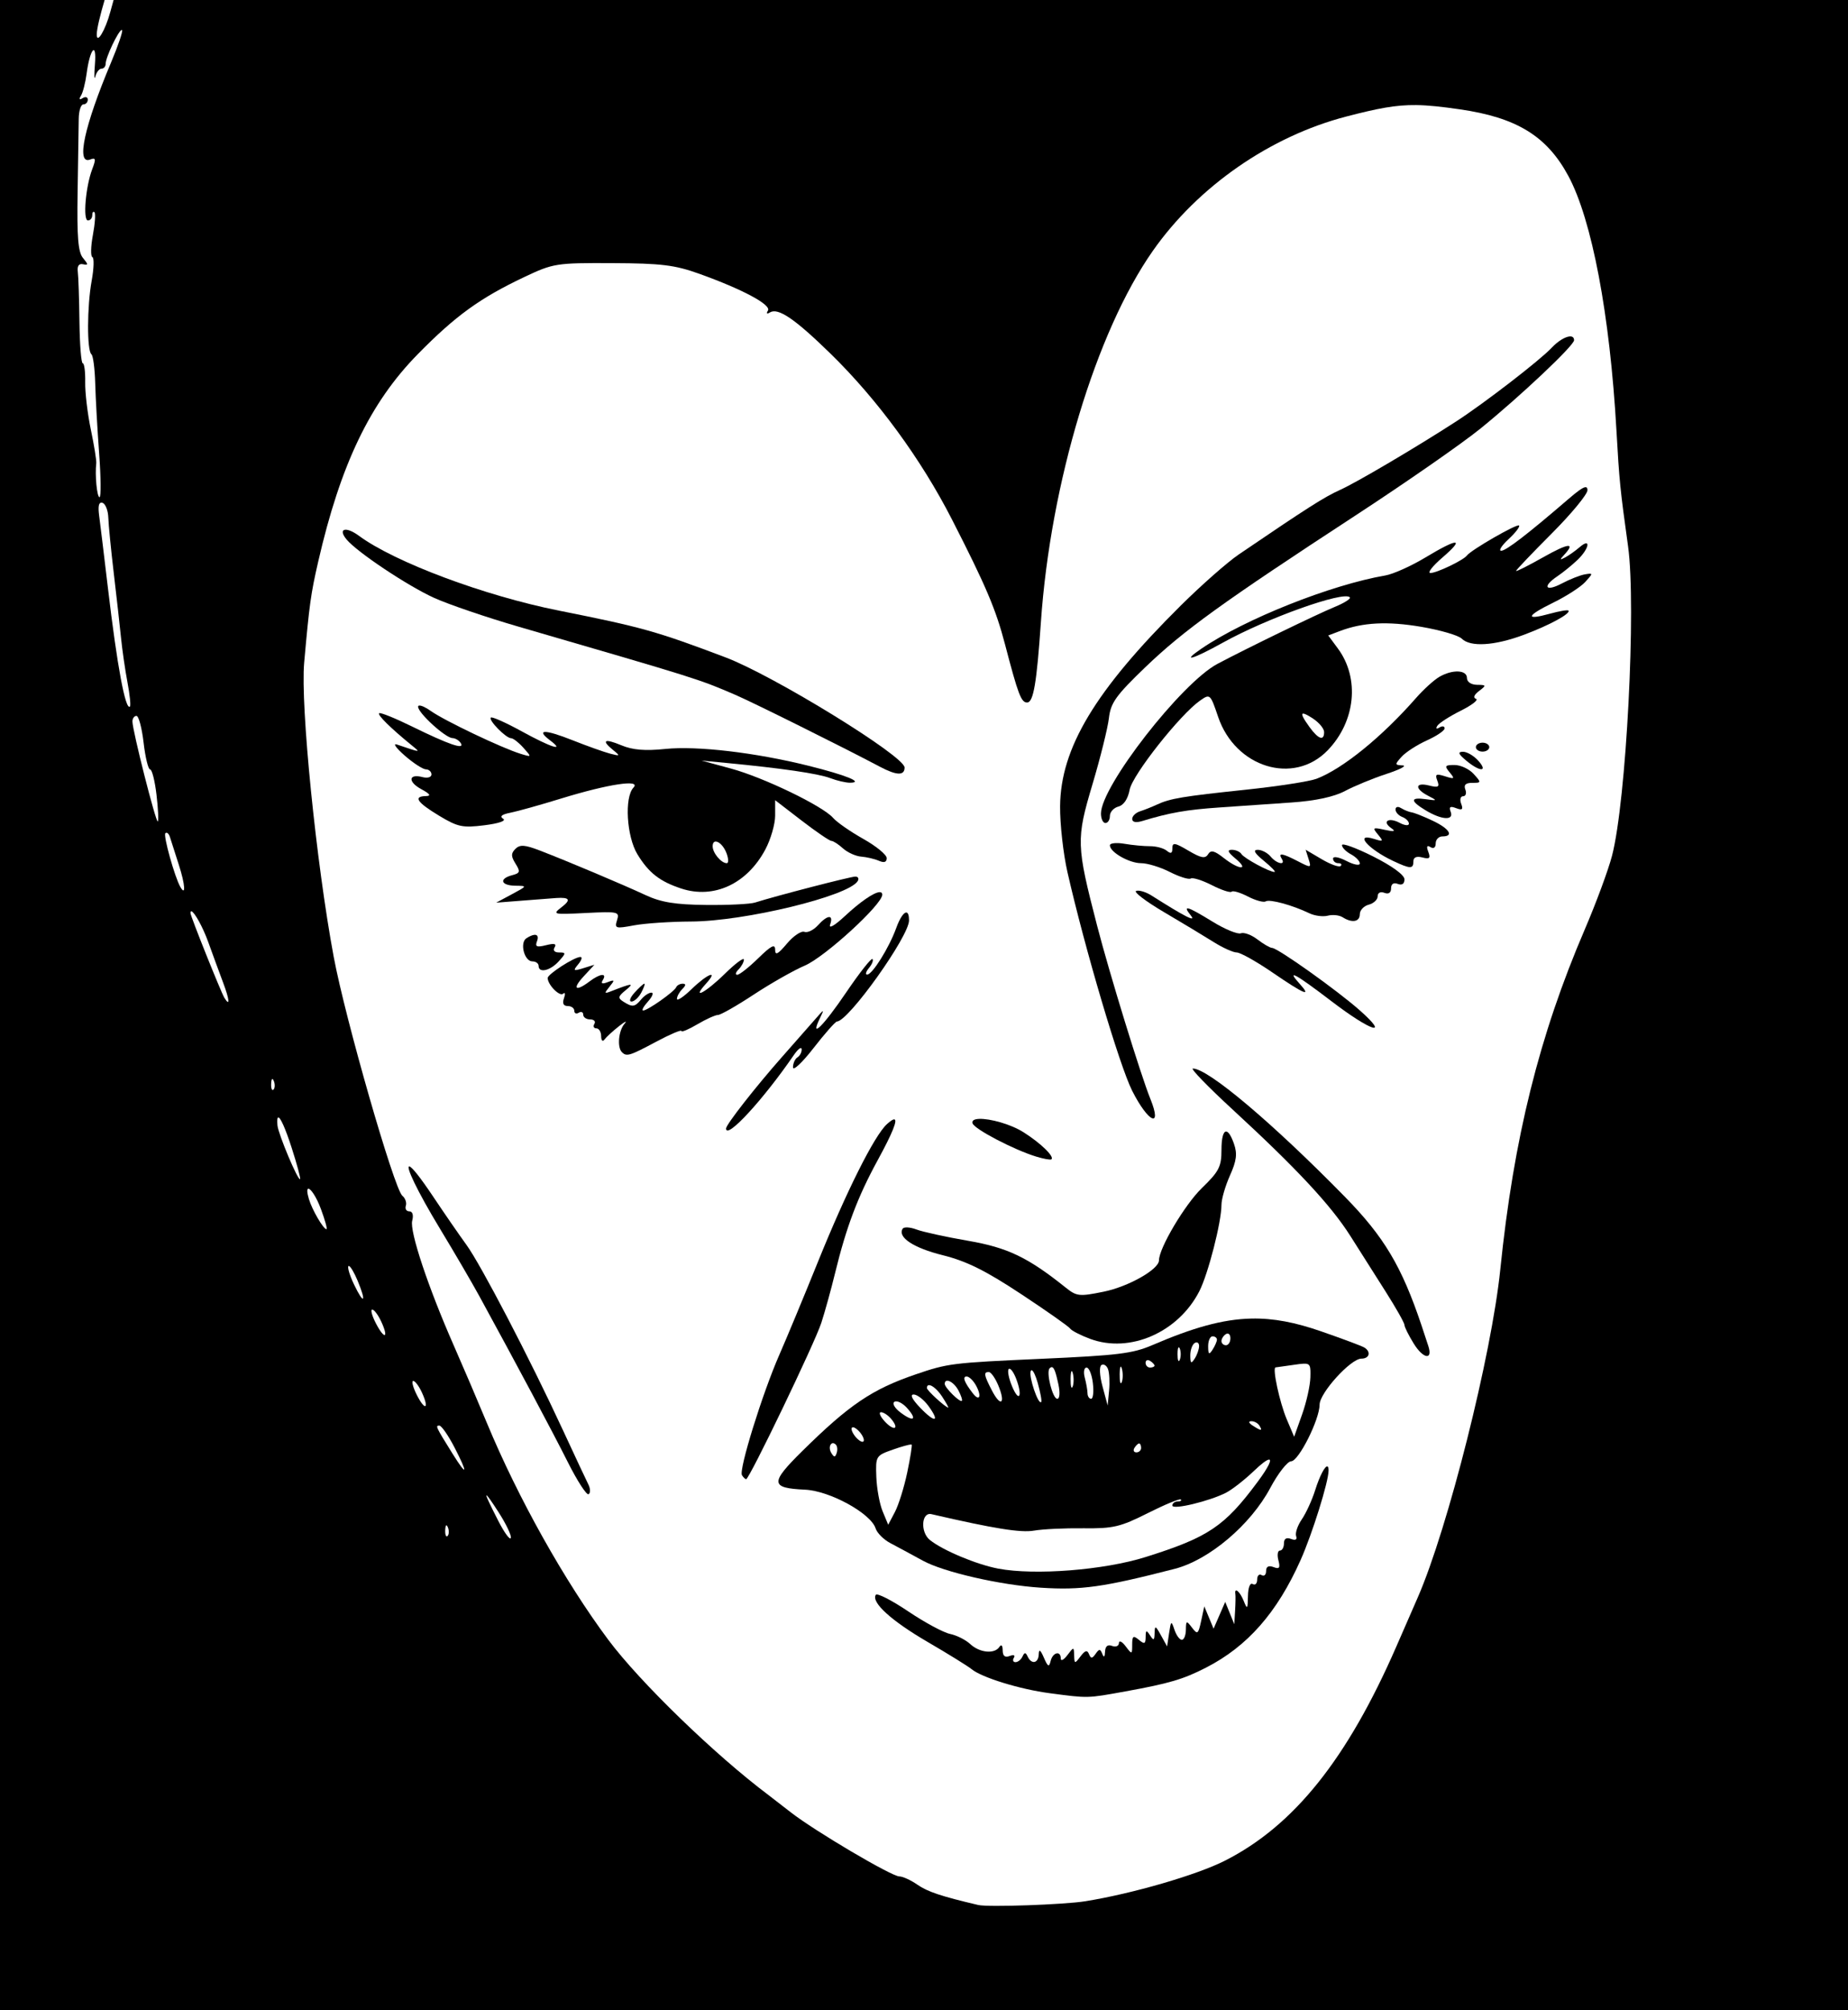 <?xml version="1.0" encoding="UTF-8" standalone="no"?>
<!-- Created with Inkscape (http://www.inkscape.org/) -->
<svg xmlns:dc="http://purl.org/dc/elements/1.1/" xmlns:cc="http://creativecommons.org/ns#" xmlns:rdf="http://www.w3.org/1999/02/22-rdf-syntax-ns#" xmlns:svg="http://www.w3.org/2000/svg" xmlns="http://www.w3.org/2000/svg" xmlns:sodipodi="http://sodipodi.sourceforge.net/DTD/sodipodi-0.dtd" xmlns:inkscape="http://www.inkscape.org/namespaces/inkscape" width="116.854mm" height="127.099mm" viewBox="0 0 414.048 450.352" id="svg5834" version="1.1" inkscape:version="0.91 r13725" sodipodi:docname="female vampire.svg">
<rect x="0" y="0" width="414.048" height="450.352" fill="#808080" stroke="none"/>
<defs id="defs5836"/>
<sodipodi:namedview id="base" pagecolor="#ffffff" bordercolor="#666666" borderopacity="1.0" inkscape:pageopacity="0.0" inkscape:pageshadow="2" inkscape:zoom="0.52710133" inkscape:cx="405.92495" inkscape:cy="349.05551" inkscape:document-units="px" inkscape:current-layer="layer1" showgrid="false" showguides="false" fit-margin-top="0" fit-margin-left="0" fit-margin-right="0" fit-margin-bottom="0" inkscape:window-width="1366" inkscape:window-height="705" inkscape:window-x="-8" inkscape:window-y="-8" inkscape:window-maximized="1"/>
<g inkscape:label="Layer 1" inkscape:groupmode="layer" id="layer1" transform="translate(702.815,51.03)">
<path style="fill:#000000" d="m -669.227,-184.514 c 0.291,0.012 0.53,0.09 0.703,0.209 l -1.836,0 c 0.014,-0.006 0.015,-0.01 0.029,-0.016 0.361,-0.144 0.756,-0.208 1.104,-0.193 z" id="path6634" inkscape:connector-curvature="0"/>
<path style="fill:#000000" d="m -228.572,-129.576 c -0.049,1.046 -0.061,1.93 0,2.506 l 0,-2.506 z" id="path6632" inkscape:connector-curvature="0"/>
<rect style="opacity:1;fill:#000000;fill-opacity:1;fill-rule:nonzero;stroke:none;stroke-width:1;stroke-miterlimit:4;stroke-dasharray:none;stroke-opacity:1" id="rect6641" width="414.048" height="450.352" x="-702.815" y="-51.03"/>
<path style="fill:#ffffff" d="m -679.338,-51.168 c -1.009,3.412 -1.79,6.581 -1.799,7.84 -0.016,2.317 1.913,-0.886 3.037,-5.043 0.413,-1.528 0.55,-1.99 0.773,-2.797 z m 3.75,6.861 c -0.766,0.304 -3.555,6.12 -3.555,7.57 0,0.604 -0.42,1.098 -0.932,1.098 -0.512,0 -1.131,0.787 -1.379,1.75 -0.248,0.963 -0.289,-0.275 -0.092,-2.75 0.421,-5.29 -1.123,-3.516 -1.869,2.146 -0.264,2.005 -0.832,4.211 -1.26,4.904 -0.506,0.818 -0.373,1.008 0.377,0.545 0.635,-0.392 1.154,-0.237 1.154,0.346 0,0.582 -0.45,1.059 -1,1.059 -0.55,0 -1.014,1.462 -1.031,3.25 -0.018,1.788 -0.13,9.145 -0.25,16.348 -0.168,10.091 0.106,13.489 1.199,14.807 1.226,1.477 1.226,1.667 0,1.402 -0.914,-0.197 -1.326,0.405 -1.158,1.693 0.143,1.1 0.309,6.162 0.371,11.25 0.062,5.088 0.395,9.25 0.74,9.25 0.345,-3e-5 0.592,1.899 0.547,4.219 -0.045,2.32 0.522,7.105 1.262,10.635 0.74,3.529 1.287,6.918 1.215,7.531 -0.316,2.685 0.16,7.615 0.736,7.615 0.347,0 0.309,-4.388 -0.086,-9.75 -0.395,-5.362 -0.793,-12.45 -0.883,-15.75 -0.09,-3.3 -0.472,-6.235 -0.852,-6.521 -1.022,-0.773 -0.987,-10.749 0.059,-16.479 0.502,-2.75 0.573,-5.129 0.158,-5.287 -0.415,-0.158 -0.366,-2.371 0.109,-4.916 0.476,-2.545 0.639,-4.853 0.363,-5.129 -0.275,-0.275 -0.5,0.024 -0.5,0.666 0,0.642 -0.436,1.166 -0.969,1.166 -1.158,0 -0.523,-7.575 0.961,-11.479 0.878,-2.308 0.801,-2.655 -0.475,-2.166 -3.19,1.224 -1.311,-7.48 4.688,-21.723 1.591,-3.777 2.704,-7.055 2.475,-7.285 -0.032,-0.032 -0.074,-0.036 -0.125,-0.016 z m -4.535,105.889 c -0.593,0.021 -0.74,0.967 -0.473,2.965 0.244,1.824 1.135,9.164 1.979,16.314 2.04,17.281 3.922,27.386 4.916,26.393 0.217,-0.217 -0.033,-2.643 -0.553,-5.393 -0.52,-2.75 -1.171,-7.25 -1.447,-10 -0.276,-2.75 -1.008,-9.275 -1.627,-14.5 -0.62,-5.225 -1.169,-10.81 -1.221,-12.414 -0.052,-1.604 -0.632,-3.096 -1.291,-3.316 -0.103,-0.034 -0.198,-0.052 -0.283,-0.049 z m 7.883,47.779 c -0.496,0 -0.904,0.562 -0.904,1.25 -0.002,2.004 5.277,22.809 5.684,22.402 0.203,-0.203 0.07,-2.907 -0.295,-6.01 -0.365,-3.103 -1.006,-5.643 -1.426,-5.643 -0.42,0 -1.078,-2.7 -1.461,-6 -0.383,-3.3 -1.102,-6 -1.598,-6 z m 6.73,26.178 c -0.091,-0.002 -0.178,0.036 -0.258,0.115 -0.506,0.506 2.092,9.813 3.357,12.025 1.265,2.212 1.087,-0.523 -0.32,-4.898 -0.87,-2.706 -1.78,-5.546 -2.021,-6.312 -0.181,-0.575 -0.484,-0.925 -0.758,-0.93 z m 5.506,17.598 c -0.089,0.03 -0.139,0.158 -0.139,0.4 0,0.669 6.843,17.763 7.604,18.994 1.302,2.107 1.162,0.442 -0.289,-3.42 -0.878,-2.337 -2.375,-6.417 -3.326,-9.068 -1.212,-3.381 -3.087,-6.704 -3.748,-6.904 -0.038,-0.012 -0.072,-0.012 -0.102,-0.002 z m 74.092,3.252 c -0.286,0.006 -0.683,0.051 -1.201,0.127 -1.306,0.19 -2.559,0.908 -2.785,1.596 -0.593,1.799 2.27,1.541 3.836,-0.346 0.867,-1.045 1.008,-1.394 0.15,-1.377 z m -55.867,34.32 c -0.152,-0.023 -0.255,0.342 -0.285,1.07 -0.043,1.054 0.193,1.645 0.525,1.312 0.332,-0.332 0.369,-1.196 0.08,-1.918 -0.12,-0.299 -0.229,-0.451 -0.32,-0.465 z m 1.299,8.621 c -0.206,0.047 -0.274,0.622 -0.168,1.781 0.179,1.949 4.613,12.477 5.064,12.025 0.158,-0.158 -0.689,-3.318 -1.885,-7.021 -1.431,-4.435 -2.558,-6.889 -3.012,-6.785 z m 6.736,15.963 c -0.304,0.041 -0.329,0.752 0.139,2.318 0.727,2.437 3.243,6.75 3.938,6.75 0.236,0 -0.321,-2.025 -1.238,-4.5 -1.051,-2.837 -2.331,-4.636 -2.838,-4.568 z m 9.129,17.316 c -0.052,-0.019 -0.096,-0.012 -0.129,0.021 -0.266,0.266 0.291,2.11 1.238,4.096 2.235,4.687 2.858,4.064 0.818,-0.818 -0.756,-1.81 -1.56,-3.167 -1.928,-3.299 z m 5.197,9.76 c -0.427,-0.004 -0.057,1.385 0.822,3.086 1.927,3.726 2.949,3.376 1.191,-0.408 -0.682,-1.468 -1.587,-2.674 -2.014,-2.678 z m 9.191,15.992 c -0.42,0 -0.077,1.378 0.764,3.062 1.839,3.687 2.9,3.305 1.197,-0.432 -0.659,-1.446 -1.541,-2.631 -1.961,-2.631 z m 5.844,10 c -0.922,0 -0.815,0.228 2.932,6.25 3.296,5.297 3.565,4.653 0.523,-1.25 -1.417,-2.75 -2.972,-5 -3.455,-5 z m 10.588,15.621 c -0.252,-0.073 0.623,1.819 2.623,5.727 1.359,2.655 2.621,4.377 2.805,3.826 0.184,-0.551 -1.073,-3.178 -2.793,-5.838 -1.559,-2.411 -2.438,-3.658 -2.635,-3.715 z m -8.984,6.727 c -0.152,-0.023 -0.255,0.342 -0.285,1.07 -0.043,1.054 0.193,1.645 0.525,1.312 0.332,-0.332 0.369,-1.196 0.08,-1.918 -0.12,-0.299 -0.229,-0.451 -0.32,-0.465 z" id="path6630" inkscape:connector-curvature="0" sodipodi:nodetypes="ccscccssccsccsssssssccsscssssscssssssscccsssssssccscscssscssssccssssccccsscccccccscscsssssccsscscsssscssssscscscccccc"/>
<path style="fill:#ffffff" d="m -385.523,-27.486 c 2.75,0.034 5.727,0.365 9.74,0.943 12.761,1.838 19.529,5.981 24.344,14.904 5.3,9.822 9.328,31.103 10.791,57.021 0.642,11.367 0.818,13.129 2.604,25.979 1.863,13.409 -0.402,57.115 -3.594,69.338 -0.838,3.21 -3.585,10.635 -6.104,16.5 -10.209,23.775 -15.934,46.815 -18.926,76.162 -1.949,19.123 -11.743,58.05 -18.492,73.5 -0.961,2.2 -3.121,7.15 -4.801,11 -10.988,25.186 -22.936,40.119 -38.373,47.961 -6.321,3.211 -20.67,7.385 -31.309,9.105 -4.72,0.763 -21.787,1.36 -24,0.84 -8.339,-1.962 -11.34,-2.966 -13.654,-4.568 -1.46,-1.011 -3.273,-1.838 -4.029,-1.838 -1.724,0 -18.958,-10.177 -24.316,-14.359 -2.2,-1.717 -4.45,-3.459 -5,-3.871 -11.961,-8.971 -28.839,-25.328 -35.879,-34.77 -9.756,-13.084 -20.22,-31.764 -27.17,-48.5 -2.056,-4.95 -5.423,-12.825 -7.48,-17.5 -5.718,-12.989 -9.901,-25.551 -9.289,-27.893 0.334,-1.278 0.079,-2.107 -0.648,-2.107 -0.66,0 -1.011,-0.562 -0.779,-1.25 0.232,-0.688 -0.122,-1.7 -0.787,-2.25 -1.83,-1.513 -12.787,-39.65 -15.371,-53.5 -3.93,-21.064 -7.474,-56.366 -6.621,-65.932 1.172,-13.139 1.486,-15.4 3.129,-22.568 5.007,-21.839 11.636,-35.658 22.328,-46.543 8.454,-8.606 13.936,-12.577 23.838,-17.268 6.521,-3.089 7.133,-3.187 19.73,-3.131 10.994,0.049 14.003,0.418 19.5,2.389 9.713,3.483 16.183,6.95 15.383,8.244 -0.415,0.672 -0.24,0.84 0.439,0.42 1.833,-1.133 5.589,1.422 13.609,9.256 10.501,10.256 20.273,23.603 27.189,37.133 7.622,14.91 9.818,20.082 11.889,28 2.936,11.226 3.61,13 4.939,13 1.412,0 2.147,-4.285 3.092,-18 2.148,-31.185 12.349,-65.025 25.076,-83.184 10.12,-14.439 26.317,-25.68 43.383,-30.109 7.08,-1.838 11.035,-2.611 15.619,-2.555 z" id="path6618" inkscape:connector-curvature="0"/>
<path style="fill:#000000" d="m -351.125,24.344 c -1.001,0.077 -2.61,1.02 -4.068,2.572 -2.648,2.819 -15.193,12.486 -21.451,16.529 -9.026,5.832 -22.246,13.626 -25.93,15.285 -3.534,1.592 -7.264,3.971 -22.693,14.461 -2.544,1.729 -8.394,6.883 -13,11.453 -19.175,19.026 -26.921,31.911 -27.031,44.965 -0.034,3.989 0.708,10.627 1.646,14.752 3.893,17.107 11.67,43.375 14.502,48.986 3.617,7.165 6.822,8.59 4.076,1.812 -2.168,-5.353 -9.183,-28.165 -11.932,-38.799 -4.676,-18.094 -4.716,-19.321 -1.031,-31.701 1.768,-5.939 3.422,-12.599 3.676,-14.799 0.394,-3.423 1.561,-5.058 8.09,-11.344 8.556,-8.237 17.4,-14.627 47.109,-34.029 11.265,-7.356 23.865,-16.115 28,-19.463 8.884,-7.193 21.02,-18.641 21.02,-19.828 0,-0.634 -0.382,-0.9 -0.982,-0.854 z" id="path6608" inkscape:connector-curvature="0"/>
<path style="fill:#000000" d="m -347.646,58.129 c -0.59,0.078 -1.75,0.914 -3.746,2.633 -9.223,7.94 -13.981,11.6 -15.08,11.6 -0.632,0 0.113,-1.169 1.656,-2.6 1.543,-1.431 2.599,-2.807 2.348,-3.059 -0.453,-0.453 -10.716,5.453 -11.674,6.719 -0.817,1.08 -6.796,3.942 -8.201,3.926 -0.715,-0.008 0.501,-1.567 2.701,-3.463 5.152,-4.441 3.55,-4.452 -3.787,-0.027 -3.183,1.919 -7.233,3.738 -9,4.041 -12.214,2.097 -31.479,9.765 -41.213,16.404 -4.663,3.181 -1.982,2.424 4.838,-1.365 9.82,-5.456 26.982,-11.589 28.416,-10.154 0.304,0.304 -1.205,1.272 -3.352,2.152 -3.937,1.614 -19.878,9.354 -26.312,12.775 -8.087,4.3 -26.09,27.434 -26.09,33.525 0,1.169 0.45,2.125 1,2.125 0.55,0 1,-0.715 1,-1.592 0,-0.876 0.858,-1.82 1.906,-2.094 1.195,-0.312 2.136,-1.721 2.521,-3.777 0.623,-3.322 11.283,-16.82 15.762,-19.957 2.252,-1.578 2.307,-1.527 4.062,3.637 3.863,11.365 16.914,15.367 24.52,7.52 6.279,-6.478 7.255,-16.149 2.307,-22.842 l -2.154,-2.914 2.598,-0.988 c 5.132,-1.951 10.691,-2.238 18.27,-0.943 4.24,0.724 8.303,1.91 9.029,2.635 1.94,1.934 7.32,1.609 13.893,-0.838 5.76,-2.144 10.655,-4.81 10.012,-5.453 -0.186,-0.186 -2.042,0.134 -4.125,0.709 -5.654,1.561 -5.348,0.5 0.709,-2.463 2.956,-1.446 6.198,-3.541 7.205,-4.654 1.779,-1.966 1.778,-2.013 -0.09,-1.697 -1.058,0.179 -3.386,1.099 -5.174,2.045 -3.674,1.944 -4.445,0.701 -1,-1.611 1.238,-0.831 3.263,-2.475 4.5,-3.654 2.664,-2.538 3.113,-5.117 0.5,-2.873 -0.963,0.827 -2.425,1.863 -3.25,2.303 -1.219,0.649 -1.266,0.546 -0.25,-0.549 2.683,-2.89 0.994,-2.694 -4.75,0.553 -3.3,1.865 -6,3.223 -6,3.018 0,-0.206 3.6,-3.983 8,-8.395 4.4,-4.412 8,-8.778 8,-9.701 0,-0.473 -0.15,-0.701 -0.504,-0.654 z" id="path6600" inkscape:connector-curvature="0"/>
<path style="fill:#000000" d="m -625.406,67.648 c -0.822,0.026 -0.907,0.804 0.242,2.189 2.359,2.843 13.715,10.414 19.631,13.09 3.239,1.465 11.741,4.363 18.891,6.441 40.319,11.721 40.256,11.703 48.5,15.24 3.931,1.687 23.905,11.616 32.5,16.156 3.732,1.972 5.5,2.023 5.5,0.16 0,-2.543 -29.385,-20.616 -40.121,-24.676 -15.495,-5.859 -18.74,-6.768 -37.35,-10.48 -16.684,-3.328 -36.741,-10.832 -44.768,-16.748 -1.3,-0.958 -2.386,-1.393 -3.025,-1.373 z" id="path6596" inkscape:connector-curvature="0"/>
<path style="fill:#000000" d="m -376.129,99.412 c -1.178,-0.048 -2.724,0.345 -4.199,1.199 -1.187,0.688 -3.541,2.825 -5.229,4.75 -7.641,8.715 -16.393,15.824 -22.26,18.078 -1.554,0.597 -8.676,1.701 -15.826,2.453 -14.22,1.496 -17,1.962 -20,3.357 -1.1,0.512 -2.788,1.183 -3.75,1.49 -0.963,0.308 -1.75,1.076 -1.75,1.707 0,0.727 0.826,0.898 2.25,0.465 6.126,-1.863 9.914,-2.53 17.25,-3.033 4.4,-0.302 11.693,-0.805 16.207,-1.119 5.399,-0.375 9.505,-1.261 12,-2.588 2.086,-1.11 6.268,-2.83 9.293,-3.822 3.025,-0.993 4.641,-1.846 3.594,-1.896 -1.794,-0.086 -1.805,-0.2 -0.219,-1.953 0.927,-1.024 3.471,-2.666 5.654,-3.65 2.184,-0.985 3.971,-2.198 3.971,-2.697 0,-0.499 -0.519,-0.588 -1.154,-0.195 -0.693,0.428 -0.885,0.277 -0.479,-0.381 0.372,-0.603 2.732,-2.121 5.242,-3.375 2.511,-1.254 4.051,-2.451 3.424,-2.66 -0.704,-0.235 -0.449,-0.904 0.664,-1.748 1.696,-1.286 1.669,-1.369 -0.447,-1.398 -1.319,-0.019 -2.25,-0.654 -2.25,-1.533 0,-0.914 -0.809,-1.402 -1.986,-1.449 z" id="path6594" inkscape:connector-curvature="0"/>
<path style="fill:#000000" d="m -608.918,107.049 c -0.145,0.026 -0.225,0.111 -0.225,0.26 0,1.391 6.126,6.985 7.691,7.023 0.655,0.016 1.499,0.528 1.875,1.137 0.97,1.57 -2.652,0.331 -10.965,-3.754 -3.794,-1.864 -7.094,-3.193 -7.334,-2.953 -0.401,0.401 2.587,3.34 7.322,7.205 2.028,1.655 2.165,1.664 -3.34,-0.195 -0.963,-0.325 -0.175,0.787 1.75,2.473 1.925,1.685 4.062,3.077 4.75,3.092 0.688,0.015 1.25,0.528 1.25,1.143 0,0.624 -0.883,0.886 -2,0.594 -3.154,-0.825 -3.346,1.04 -0.279,2.703 1.969,1.068 2.269,1.518 1.029,1.547 -2.898,0.066 -2.004,1.402 2.941,4.389 4.197,2.535 5.269,2.762 10.16,2.15 3.258,-0.407 4.959,-0.998 4.207,-1.463 -0.841,-0.52 -0.311,-0.966 1.59,-1.338 1.568,-0.307 6.677,-1.734 11.352,-3.174 10.631,-3.273 18.078,-4.397 16.25,-2.453 -2.054,2.184 -1.53,10.955 0.891,14.928 2.529,4.151 5.001,6.085 9.811,7.672 7.308,2.411 14.732,-1.028 18.842,-8.727 1.213,-2.273 2.207,-5.692 2.207,-7.598 l 0,-3.463 5.924,4.559 c 3.258,2.507 6.261,4.557 6.672,4.557 0.411,0 1.58,0.755 2.598,1.676 1.018,0.921 2.853,1.752 4.078,1.848 1.226,0.096 3.016,0.516 3.979,0.934 1.18,0.512 1.749,0.315 1.748,-0.6 -5.6e-4,-0.746 -2.363,-2.683 -5.25,-4.305 -2.887,-1.621 -5.923,-3.732 -6.748,-4.689 -2.299,-2.669 -15.58,-9.084 -22.93,-11.076 l -6.57,-1.781 5.5,0.525 c 12.404,1.184 20.656,2.387 23.314,3.398 1.548,0.589 3.573,1.058 4.5,1.041 3.134,-0.057 -0.889,-1.693 -9.332,-3.797 -11.907,-2.967 -24.969,-4.502 -32.098,-3.771 -4.559,0.467 -7.316,0.236 -9.857,-0.826 -3.82,-1.596 -4.561,-1.129 -1.777,1.117 1.596,1.288 1.53,1.353 -0.75,0.754 -1.375,-0.361 -5.178,-1.72 -8.451,-3.018 -6.209,-2.462 -8.269,-2.442 -4.977,0.049 3.473,2.627 0.221,1.592 -6.359,-2.025 -3.549,-1.951 -6.661,-3.337 -6.916,-3.082 -0.58,0.58 3.398,4.629 4.547,4.629 0.465,0 1.702,0.962 2.75,2.135 1.897,2.124 1.895,2.13 -0.594,1.367 -4.197,-1.285 -17.1,-7.437 -20.137,-9.6 -1.181,-0.841 -2.203,-1.292 -2.639,-1.215 z" id="path6592" inkscape:connector-curvature="0"/>
<path style="fill:#ffffff" d="m -410.809,108.848 c -0.57,-0.017 -0.089,0.975 1.416,3.045 1.974,2.714 3.25,3.14 3.25,1.084 0,-0.762 -1.125,-2.121 -2.5,-3.021 -1.104,-0.723 -1.824,-1.097 -2.166,-1.107 z m -131.594,28.662 c -0.434,-0.028 -0.74,0.298 -0.74,1.068 0,1.492 1.919,3.783 3.168,3.783 0.422,0 0.4,-0.988 -0.047,-2.197 -0.585,-1.581 -1.658,-2.609 -2.381,-2.654 z" id="path6590" inkscape:connector-curvature="0"/>
<path style="fill:#000000" d="m -370.643,115.361 c -0.825,0 -1.5,0.45 -1.5,1 0,0.55 0.675,1 1.5,1 0.825,0 1.5,-0.45 1.5,-1 0,-0.55 -0.675,-1 -1.5,-1 z" id="path6586" inkscape:connector-curvature="0"/>
<path style="fill:#000000" d="m -375.049,117.395 c -1.212,0.025 -1.026,0.505 0.768,2 l 0,0.002 c 3.079,2.565 4.969,2.539 2.639,-0.035 -0.995,-1.1 -2.529,-1.985 -3.406,-1.967 z" id="path6584" inkscape:connector-curvature="0"/>
<path style="fill:#000000" d="m -376.92,120.361 c -2.176,0 -2.307,0.194 -1.104,1.645 1.219,1.469 1.109,1.563 -1.029,0.885 -2.005,-0.636 -2.286,-0.48 -1.73,0.967 0.551,1.437 0.242,1.622 -1.848,1.098 -3.121,-0.783 -3.291,0.695 -0.262,2.273 2.182,1.136 2.166,1.16 -0.5,0.791 -3.496,-0.484 -3.495,0.391 0.002,2.502 3.593,2.168 6.374,2.332 5.605,0.33 -0.432,-1.125 -0.124,-1.336 1.205,-0.826 1.384,0.531 1.641,0.308 1.143,-0.99 -0.355,-0.926 -0.161,-1.674 0.434,-1.674 0.592,0 0.817,-0.675 0.5,-1.5 -0.4,-1.043 0.07,-1.5 1.547,-1.5 2.06,0 2.07,-0.06 0.314,-2 -0.995,-1.1 -2.92,-2 -4.277,-2 z" id="path6582" inkscape:connector-curvature="0"/>
<path style="fill:#000000" d="m -389.602,129.764 c -0.331,-0.015 -0.541,0.181 -0.541,0.57 0,0.6 0.675,1.349 1.5,1.666 0.825,0.317 1.5,0.993 1.5,1.504 0,0.511 -0.938,0.427 -2.086,-0.188 -2.45,-1.311 -4.034,-0.318 -1.885,1.182 1.085,0.757 0.702,0.858 -1.455,0.383 -2.671,-0.588 -2.802,-0.497 -1.508,1.062 1.279,1.541 1.2,1.639 -0.824,0.996 -4.649,-1.476 -1.418,2.27 4.258,4.936 3.826,1.797 4.5,1.808 4.5,0.08 0,-0.917 0.699,-1.223 2.014,-0.879 1.612,0.422 1.878,0.17 1.33,-1.258 -0.47,-1.224 -0.316,-1.557 0.486,-1.061 0.702,0.434 1.17,0.1 1.17,-0.836 0,-0.857 0.675,-1.561 1.5,-1.561 2.652,0 1.603,-1.722 -2.127,-3.492 -1.995,-0.947 -4.132,-1.798 -4.75,-1.893 -0.618,-0.094 -1.686,-0.522 -2.373,-0.951 -0.267,-0.167 -0.51,-0.253 -0.709,-0.262 z" id="path6580" inkscape:connector-curvature="0"/>
<path style="fill:#000000" d="m -452.957,137.865 c -0.723,0.041 -1.186,0.211 -1.186,0.488 0,1.537 4.322,4.008 7.01,4.008 1.411,0 4.303,0.887 6.426,1.969 2.123,1.082 4.228,1.741 4.678,1.463 0.45,-0.278 2.578,0.391 4.729,1.488 2.151,1.097 4.149,1.757 4.441,1.465 0.292,-0.292 1.935,0.196 3.652,1.084 1.717,0.888 3.508,1.377 3.979,1.086 0.889,-0.549 5.978,0.837 9.77,2.662 1.201,0.578 3.065,0.822 4.141,0.541 1.075,-0.281 2.566,-0.125 3.314,0.35 2.137,1.354 3.861,1.043 3.861,-0.699 0,-0.876 0.9,-1.83 2,-2.117 1.1,-0.288 2,-1.131 2,-1.875 0,-0.791 0.622,-1.114 1.5,-0.777 0.942,0.362 1.5,-0.01 1.5,-1 0,-0.99 0.558,-1.362 1.5,-1 0.947,0.363 1.5,-0.011 1.5,-1.018 0,-0.972 -2.734,-2.973 -7,-5.121 -3.85,-1.939 -7,-3.084 -7,-2.547 0,0.538 0.9,1.458 2,2.047 1.1,0.589 2,1.518 2,2.062 0,0.545 -1.35,0.291 -3,-0.562 -1.708,-0.883 -3,-1.109 -3,-0.525 0,0.564 0.524,1.025 1.166,1.025 0.642,0 0.886,0.282 0.543,0.625 -0.343,0.343 -2.249,-0.336 -4.236,-1.508 l -3.613,-2.131 0.66,2.08 c 0.64,2.016 0.568,2.032 -2.379,0.508 -3.521,-1.821 -4.508,-1.978 -3.641,-0.574 0.978,1.582 -1.12,1.162 -2.5,-0.5 -0.685,-0.825 -1.978,-1.497 -2.873,-1.494 -1.134,0.003 -0.717,0.752 1.373,2.465 1.65,1.352 2.73,2.474 2.402,2.494 -1.066,0.064 -6.846,-3.064 -7.441,-4.027 -0.318,-0.515 -1.277,-0.938 -2.131,-0.938 -1.128,0 -0.908,0.537 0.809,1.967 3.218,2.681 0.818,2.575 -2.602,-0.115 -2.137,-1.681 -2.91,-1.866 -3.541,-0.846 -0.637,1.031 -1.56,0.859 -4.4,-0.816 -3.062,-1.806 -3.596,-1.886 -3.596,-0.533 0,1.156 -0.341,1.307 -1.25,0.555 -0.688,-0.569 -2.375,-1.026 -3.75,-1.018 -1.375,0.008 -3.962,-0.235 -5.75,-0.541 -0.447,-0.076 -0.873,-0.126 -1.262,-0.146 -0.291,-0.016 -0.562,-0.016 -0.803,-0.002 z" id="path6574" inkscape:connector-curvature="0"/>
<path style="fill:#000000" d="m -585.49,138.475 c -0.82,-0.055 -1.344,0.178 -1.848,0.682 -1.008,1.008 -1.002,1.661 0.027,3.309 1.124,1.8 1.028,2.12 -0.775,2.592 -2.975,0.778 -2.526,2.299 0.693,2.348 2.745,0.042 2.744,0.045 -0.75,1.92 l -3.5,1.879 6.5,-0.506 c 3.575,-0.278 6.725,-0.521 7,-0.539 2.936,-0.195 3.303,0.4 1.229,1.996 -2.212,1.703 -2.072,1.738 5.354,1.363 7.24,-0.366 7.594,-0.285 6.994,1.605 -0.59,1.86 -0.343,1.938 3.789,1.166 2.432,-0.454 8.184,-0.841 12.779,-0.859 12.028,-0.048 35.262,-5.681 37.346,-9.053 0.345,-0.558 0.106,-1.016 -0.531,-1.016 -1.074,0 -17.932,4.366 -22.459,5.816 -1.1,0.352 -6.05,0.596 -11,0.541 -6.883,-0.076 -10.059,-0.592 -13.5,-2.193 -5.139,-2.391 -17.481,-7.596 -23.719,-10 -1.693,-0.652 -2.809,-0.995 -3.629,-1.051 z" id="path6572" inkscape:connector-curvature="0"/>
<path style="fill:#000000" d="m -439.84,141.803 c 0.405,-0.047 1.318,0.587 2.191,1.553 2.126,2.35 1.782,2.53 -0.922,0.484 -1.06,-0.802 -1.694,-1.689 -1.41,-1.973 0.035,-0.035 0.083,-0.058 0.141,-0.065 z" id="path6570" inkscape:connector-curvature="0"/>
<path style="fill:#000000" d="m -396.262,143.361 c 0.55,0 1.279,0.45 1.619,1 0.34,0.55 0.167,1 -0.383,1 -0.55,0 -1.277,-0.45 -1.617,-1 -0.34,-0.55 -0.169,-1 0.381,-1 z" id="path6568" inkscape:connector-curvature="0"/>
<path style="fill:#000000" d="m -447.973,148.516 c -0.106,0.007 -0.202,0.024 -0.283,0.051 -0.647,0.216 2.152,2.351 6.219,4.746 4.067,2.395 9.072,5.41 11.123,6.701 2.051,1.291 4.384,2.348 5.186,2.348 0.802,0 4.416,2.025 8.031,4.5 7.154,4.898 8.863,5.603 6.055,2.5 -3.111,-3.438 -0.893,-2.216 7.195,3.961 8.795,6.717 13.188,8.122 6.305,2.018 -5.046,-4.475 -18.377,-13.966 -19.664,-14 -0.46,-0.012 -1.934,-0.866 -3.275,-1.896 -1.341,-1.031 -3.019,-1.651 -3.729,-1.379 -0.71,0.272 -3.556,-0.899 -6.326,-2.604 -5.717,-3.518 -6.848,-3.841 -4.879,-1.393 1.301,1.617 -1.238,0.328 -8.846,-4.49 -1.067,-0.676 -2.369,-1.109 -3.111,-1.062 z" id="path6566" inkscape:connector-curvature="0"/>
<path style="fill:#000000" d="m -505.799,148.854 c -1.268,0.099 -4.244,2.117 -7.742,5.377 -2.27,2.115 -3.64,2.9 -3.281,1.881 0.816,-2.318 -0.581,-2.224 -2.76,0.184 -0.962,1.063 -2.321,1.714 -3.02,1.445 -0.699,-0.268 -2.457,0.922 -3.906,2.645 -2.02,2.401 -2.635,2.716 -2.635,1.352 0,-1.368 -0.878,-0.923 -3.793,1.924 -2.086,2.037 -4.2,3.701 -4.699,3.701 -0.499,0 -0.369,-0.539 0.291,-1.199 0.66,-0.66 1.201,-1.654 1.201,-2.209 0,-0.555 -1.931,0.887 -4.289,3.201 -4.305,4.225 -7.6,5.952 -4.211,2.207 2.928,-3.235 0.392,-2.287 -3.203,1.197 -1.814,1.758 -3.297,2.747 -3.297,2.199 0,-0.548 0.539,-1.535 1.199,-2.195 0.834,-0.834 0.86,-1.201 0.084,-1.201 -0.614,0 -1.266,0.355 -1.449,0.787 -0.425,1.002 -6.399,5.213 -7.395,5.213 -0.413,0 0.065,-0.9 1.061,-2 0.995,-1.1 1.345,-2 0.777,-2 -0.568,0 -1.593,0.675 -2.277,1.5 -1.446,1.742 -1.963,1.811 -3.996,0.525 -1.284,-0.812 -1.214,-1.174 0.5,-2.566 2.064,-1.677 1.5,-1.638 -3.254,0.229 -1.542,0.606 -1.585,0.485 -0.359,-1.021 1.23,-1.512 1.182,-1.63 -0.414,-1.018 -1.242,0.477 -1.58,0.327 -1.082,-0.479 1.006,-1.627 -0.625,-1.462 -2.953,0.299 -3.161,2.391 -3.979,1.737 -1.365,-1.092 l 2.424,-2.625 -2.492,0.77 c -2.231,0.688 -2.349,0.595 -1.127,-0.877 0.751,-0.904 0.972,-1.643 0.492,-1.641 -1.367,0.006 -7.377,3.88 -7.342,4.732 0.065,1.561 2.694,4.209 3.477,3.5 0.446,-0.404 0.527,0.051 0.182,1.014 -0.415,1.157 -0.129,1.75 0.842,1.75 0.808,0 1.469,0.478 1.469,1.061 0,0.582 0.45,0.779 1,0.439 0.55,-0.34 1,-0.141 1,0.441 0,0.582 0.701,1.059 1.559,1.059 0.857,0 1.281,0.45 0.941,1 -0.34,0.55 -0.141,1 0.441,1 0.582,0 1.066,0.787 1.074,1.75 0.009,0.988 0.335,1.315 0.75,0.75 0.404,-0.55 1.859,-1.887 3.234,-2.973 1.375,-1.085 1.938,-1.334 1.25,-0.551 -1.338,1.524 -1.682,5.26 -0.584,6.357 1.051,1.051 1.705,0.852 7.693,-2.344 3.102,-1.656 5.641,-2.735 5.641,-2.4 0,0.335 1.6,-0.336 3.557,-1.49 1.956,-1.154 4.043,-2.1 4.637,-2.1 0.594,0 4.197,-2.051 8.006,-4.561 3.809,-2.509 8.967,-5.438 11.463,-6.508 4.498,-1.928 17.338,-13.683 17.338,-15.873 0,-0.419 -0.233,-0.599 -0.656,-0.566 z" id="path6564" inkscape:connector-curvature="0"/>
<path style="fill:#000000" d="m -499.691,153.418 c -0.563,-0.127 -1.476,1.121 -2.338,3.506 -1.581,4.372 -5.304,10.339 -6.486,10.396 -0.48,0.023 -0.303,-0.644 0.393,-1.482 0.696,-0.838 1.049,-1.74 0.783,-2.006 -0.265,-0.265 -2.917,3.105 -5.893,7.49 -5.149,7.589 -8.233,10.621 -5.889,5.789 1.045,-2.153 1.002,-2.145 -1.012,0.17 -1.157,1.33 -4.522,5.155 -7.477,8.5 -5.943,6.727 -12.533,15.153 -12.533,16.021 0,2.587 8.283,-6.388 15.197,-16.467 0.934,-1.361 1.721,-1.938 1.75,-1.283 0.029,0.655 -0.397,1.469 -0.947,1.809 -0.55,0.34 -1,1.346 -1,2.234 0,0.889 2.069,-1.05 4.6,-4.309 2.53,-3.259 4.893,-5.937 5.25,-5.951 2.615,-0.103 16.15,-19.085 16.15,-22.65 0,-1.119 -0.211,-1.691 -0.549,-1.768 z" id="path6560" inkscape:connector-curvature="0"/>
<path style="fill:#000000" d="m -583.094,158.416 c -0.433,0.04 -1.033,0.285 -1.762,0.748 -1.567,0.996 -0.492,5.197 1.33,5.197 0.761,0 1.383,0.45 1.383,1 0,1.687 2.589,1.111 4.5,-1 1.676,-1.851 1.682,-2 0.096,-2 -1.033,0 -1.433,-0.454 -1.006,-1.145 0.498,-0.805 -0.071,-0.951 -1.914,-0.488 -2.084,0.523 -2.504,0.348 -2.043,-0.854 0.392,-1.021 0.137,-1.525 -0.584,-1.459 z" id="path6556" inkscape:connector-curvature="0"/>
<path style="fill:#000000" d="m -558.453,169.361 c -0.209,0 -1.194,0.9 -2.189,2 -0.995,1.1 -1.307,2 -0.691,2 0.616,0 1.603,-0.9 2.191,-2 0.589,-1.1 0.899,-2 0.689,-2 z" id="path6552" inkscape:connector-curvature="0"/>
<path style="fill:#000000" d="m -346.256,176.051 c 0.073,0.029 0.113,0.157 0.113,0.398 0,2.355 -8.775,37.354 -14.027,55.947 -5.086,18.005 -5.292,16.107 -0.979,-9.061 3.301,-19.263 4.324,-23.325 7.547,-29.975 1.2,-2.475 2.975,-6.975 3.943,-10 1.205,-3.765 2.773,-7.106 3.318,-7.307 0.032,-0.012 0.06,-0.014 0.084,-0.004 z" id="path6550" inkscape:connector-curvature="0"/>
<path style="fill:#000000" d="m -435.555,188.361 c -0.588,0 3.427,4.141 8.922,9.201 14.34,13.207 22.013,21.444 26.359,28.299 2.093,3.3 5.677,8.957 7.967,12.57 2.29,3.613 4.164,6.936 4.164,7.383 0,0.447 0.939,2.33 2.086,4.186 2.097,3.393 4.301,3.783 3.275,0.58 -0.303,-0.945 -1.003,-3.069 -1.557,-4.719 -4.421,-13.169 -8.374,-19.801 -17.143,-28.752 -16.223,-16.561 -30.668,-28.748 -34.074,-28.748 z" id="path6548" inkscape:connector-curvature="0"/>
<path style="fill:#000000" d="m -483.406,199.646 c -1.082,0.038 -1.707,0.348 -1.508,0.992 0.403,1.302 9.272,5.939 14.271,7.461 1.65,0.502 3.177,0.777 3.393,0.611 0.754,-0.578 -2.394,-3.64 -6.232,-6.062 -2.943,-1.858 -7.543,-3.086 -9.924,-3.002 z" id="path6538" inkscape:connector-curvature="0"/>
<path style="fill:#000000" d="m -502.488,199.756 c -0.296,0.007 -0.827,0.359 -1.596,1.055 -2.824,2.556 -9.082,15.043 -15.498,30.934 -3.083,7.635 -6.964,16.979 -8.625,20.764 -3.786,8.626 -9.108,25.766 -8.371,26.959 0.304,0.492 0.727,0.895 0.941,0.895 0.709,0 15.338,-30.418 16.832,-35 0.807,-2.475 2.198,-7.502 3.092,-11.172 2.5,-10.271 5.06,-17.062 9.502,-25.203 3.368,-6.172 4.609,-9.251 3.723,-9.23 z" id="path6536" inkscape:connector-curvature="0"/>
<path style="fill:#000000" d="m -428.084,202.479 c -0.632,-0.029 -1.059,1.39 -1.059,4.148 0,3.727 -0.555,4.803 -4.395,8.523 -3.814,3.696 -9.605,13.456 -9.605,16.188 0,2.016 -6.823,5.885 -12.381,7.02 -5.461,1.115 -6.067,1.05 -8.5,-0.898 -8.486,-6.797 -13.028,-8.975 -21.912,-10.508 -4.932,-0.851 -10.131,-1.989 -11.553,-2.529 -1.421,-0.54 -2.811,-0.616 -3.088,-0.168 -1.182,1.912 2.441,4.305 8.969,5.928 5.298,1.317 9.562,3.425 17.486,8.654 5.764,3.803 10.748,7.308 11.078,7.787 0.33,0.479 2.355,1.521 4.5,2.314 8.877,3.283 19.707,-1.447 24.439,-10.674 1.972,-3.845 4.961,-15.503 4.961,-19.354 0,-1.281 0.855,-4.239 1.9,-6.574 1.486,-3.318 1.683,-4.871 0.902,-7.109 -0.637,-1.827 -1.253,-2.726 -1.744,-2.748 z" id="path6534" inkscape:connector-curvature="0"/>
<path style="fill:#000000" d="m -611.09,210.301 c -0.906,-0.185 1.552,5.206 6.916,14.061 3.165,5.225 7.106,11.975 8.758,15 8.687,15.906 16.377,30.335 19.818,37.184 2.123,4.226 4.22,7.461 4.66,7.189 0.44,-0.272 0.416,-1.254 -0.053,-2.184 -0.469,-0.929 -3.038,-6.414 -5.711,-12.189 -7.389,-15.961 -18.356,-37.022 -21.611,-41.5 -1.599,-2.2 -4.938,-7.037 -7.418,-10.75 -3.062,-4.583 -4.816,-6.7 -5.359,-6.811 z" id="path6532" inkscape:connector-curvature="0"/>
<path style="fill:#000000" d="m -422.457,244.383 c -6.448,0.138 -13.145,2.065 -22.186,5.953 -4.396,1.891 -7.705,2.296 -25,3.07 -19.822,0.888 -20.784,1.007 -28,3.475 -9.787,3.347 -14.888,6.797 -25.426,17.193 -7.252,7.154 -7.169,8.286 0.629,8.645 5.538,0.254 14.737,5.302 15.807,8.674 0.328,1.032 1.809,2.515 3.293,3.295 1.484,0.78 4.766,2.552 7.295,3.938 4.676,2.562 17.349,5.466 26.402,6.051 9.112,0.588 13.986,-0.097 30.023,-4.223 7.701,-1.981 17.002,-9.847 21.398,-18.096 1.758,-3.298 3.864,-5.996 4.682,-5.996 1.681,0 6.372,-9.333 6.387,-12.707 0.012,-2.621 6.985,-10.293 9.355,-10.293 1.818,0 2.227,-1.526 0.668,-2.49 -0.543,-0.335 -4.928,-1.976 -9.744,-3.645 -5.703,-1.976 -10.569,-2.951 -15.584,-2.844 z" id="path6524" inkscape:connector-curvature="0"/>
<path style="fill:#ffffff" d="m -427.754,247.746 c -0.12,-0.005 -0.251,0.03 -0.389,0.115 -0.55,0.34 -1,1.043 -1,1.561 0,0.518 0.45,0.939 1,0.939 0.55,0 1,-0.701 1,-1.559 0,-0.643 -0.253,-1.041 -0.611,-1.057 z m -3.389,0.615 c -0.55,0 -0.992,1.012 -0.984,2.25 0.012,1.819 0.201,1.963 0.984,0.75 0.533,-0.825 0.976,-1.837 0.984,-2.25 0.008,-0.412 -0.434,-0.75 -0.984,-0.75 z m -3.613,1.363 c -0.119,0.007 -0.249,0.052 -0.387,0.137 -0.55,0.34 -0.992,1.605 -0.984,2.811 0.013,1.781 0.196,1.909 0.984,0.689 0.533,-0.825 0.976,-2.089 0.984,-2.809 0.006,-0.54 -0.241,-0.85 -0.598,-0.828 z m -3.92,1.1 c -0.181,-0.067 -0.309,0.506 -0.309,1.537 0,1.375 0.227,1.938 0.504,1.25 0.277,-0.688 0.277,-1.812 0,-2.5 -0.069,-0.172 -0.135,-0.265 -0.195,-0.287 z m -6.855,2.881 c -0.359,-0.06 -0.611,0.161 -0.611,0.598 0,0.582 0.45,1.059 1,1.059 0.55,0 1,-0.197 1,-0.439 0,-0.243 -0.45,-0.721 -1,-1.061 -0.138,-0.085 -0.269,-0.136 -0.389,-0.156 z m 34.785,0.785 c -0.524,0.021 -1.221,0.118 -2.146,0.252 -2.062,0.299 -3.921,0.561 -4.129,0.582 -0.77,0.077 0.908,7.863 2.508,11.637 l 1.654,3.9 1.781,-5 c 0.98,-2.75 1.815,-6.498 1.857,-8.33 0.057,-2.467 0.046,-3.104 -1.525,-3.041 z m -44.891,0.203 c -0.136,-0.008 -0.27,0.023 -0.395,0.1 -0.524,0.324 -0.421,2.344 0.244,4.814 l 1.145,4.254 0.32,-3.344 c 0.176,-1.84 0.068,-4.007 -0.242,-4.814 -0.232,-0.606 -0.663,-0.986 -1.072,-1.01 z m 3.924,0.465 c -0.129,0.07 -0.222,0.672 -0.234,1.703 -0.02,1.65 0.187,2.447 0.461,1.77 0.274,-0.677 0.291,-2.027 0.037,-3 -0.095,-0.365 -0.186,-0.515 -0.264,-0.473 z m -15.41,0.111 c -0.161,-0.021 -0.334,0.073 -0.527,0.266 -0.829,0.829 0.676,6.826 1.713,6.826 0.553,0 0.661,-1.367 0.258,-3.25 -0.571,-2.667 -0.959,-3.778 -1.443,-3.842 z m 7.754,0.092 c -0.557,0 -0.737,1.007 -0.404,2.25 0.332,1.238 0.609,2.812 0.617,3.5 0.008,0.688 0.373,1.25 0.812,1.25 0.44,0 0.615,-1.575 0.391,-3.5 -0.225,-1.925 -0.862,-3.5 -1.416,-3.5 z m -17.293,0.266 c -0.054,0.002 -0.101,0.023 -0.143,0.065 -0.334,0.334 -0.009,2.048 0.721,3.811 1.594,3.849 2.46,2.358 0.945,-1.627 -0.511,-1.343 -1.148,-2.263 -1.523,-2.248 z m 5.045,0.342 c -0.111,-0.045 -0.204,0.015 -0.268,0.193 -0.452,1.279 1.689,7.587 2.35,6.926 0.186,-0.186 -0.163,-2.112 -0.775,-4.281 -0.459,-1.627 -0.972,-2.704 -1.307,-2.838 z m 8.904,0.189 c -0.129,0.07 -0.222,0.672 -0.234,1.703 -0.02,1.65 0.187,2.447 0.461,1.77 0.274,-0.677 0.291,-2.027 0.037,-3 -0.095,-0.365 -0.186,-0.515 -0.264,-0.473 z m -18.551,0.203 c -1.221,0 -1.112,0.647 0.695,4.143 1.983,3.835 3.124,2.957 1.439,-1.109 -0.691,-1.668 -1.651,-3.033 -2.135,-3.033 z m -4.973,1 c -1.01,0 -0.536,1.285 1.393,3.775 1.483,1.915 2.022,0.694 0.746,-1.689 -0.614,-1.147 -1.576,-2.086 -2.139,-2.086 z m -4.219,0.953 c -0.406,-0.052 -0.688,0.164 -0.688,0.715 0,0.833 3.38,4.177 3.83,3.789 0.182,-0.157 -0.171,-1.224 -0.785,-2.371 -0.655,-1.224 -1.68,-2.047 -2.357,-2.133 z m -4.199,0.98 c -0.302,-3.6e-4 -0.488,0.205 -0.488,0.656 0,0.53 4.107,4.296 4.773,4.377 0.15,0.018 -0.464,-1.092 -1.365,-2.467 -1.028,-1.569 -2.254,-2.566 -2.92,-2.566 z m -3.426,2.1 c -0.917,-0.02 -0.4,1.049 1.428,2.957 3.359,3.506 4.519,3.264 1.857,-0.389 -1.017,-1.395 -2.495,-2.551 -3.285,-2.568 z m -3.84,1.547 c -0.091,-0.009 -0.176,-0.008 -0.254,0.004 -0.089,0.014 -0.169,0.041 -0.238,0.084 -0.563,0.348 0.038,1.404 1.369,2.408 2.96,2.232 3.822,1.601 1.428,-1.045 -0.756,-0.835 -1.67,-1.39 -2.305,-1.451 z m -3.5,2.42 c -0.568,0 -0.215,0.904 0.783,2.008 2.068,2.285 3.446,1.846 1.514,-0.482 -0.696,-0.838 -1.729,-1.525 -2.297,-1.525 z m 82.969,2.016 c -0.716,0.009 -0.593,0.402 0.309,0.984 1.921,1.242 2.267,1.242 1.5,0 -0.34,-0.55 -1.154,-0.992 -1.809,-0.984 z m -89.182,1.365 c -0.125,-0.019 -0.226,0.003 -0.295,0.072 -0.275,0.275 0.078,1.195 0.785,2.047 0.707,0.852 1.51,1.324 1.785,1.049 0.275,-0.275 -0.078,-1.197 -0.785,-2.049 -0.53,-0.639 -1.115,-1.063 -1.49,-1.119 z m -4.611,3.562 c -0.626,0.065 -0.942,1.179 -0.316,2.191 0.63,1.02 0.866,1.02 1.205,0.004 0.232,-0.695 0.149,-1.535 -0.184,-1.867 -0.254,-0.254 -0.497,-0.35 -0.705,-0.328 z m 68.66,0.057 c -0.243,0 -0.719,0.45 -1.059,1 -0.34,0.55 -0.141,1 0.441,1 0.582,0 1.059,-0.45 1.059,-1 0,-0.55 -0.199,-1 -0.441,-1 z m -51.104,0.232 c -0.486,0.009 -2.16,0.474 -4.043,1.137 -3.846,1.353 -3.91,1.458 -3.742,6.105 0.094,2.6 0.731,6.081 1.416,7.734 l 1.246,3.006 1.504,-2.857 c 0.827,-1.572 2.069,-5.553 2.76,-8.848 0.691,-3.295 1.137,-6.109 0.992,-6.254 -0.018,-0.018 -0.063,-0.024 -0.133,-0.023 z m 80.094,3.4 c -0.517,0.12 -1.625,0.947 -3.299,2.547 -2.062,1.972 -4.855,4.153 -6.205,4.848 -3.736,1.922 -12.045,3.911 -12.045,2.883 0,-0.5 0.524,-0.91 1.166,-0.91 0.642,0 0.967,-0.199 0.723,-0.443 -0.244,-0.244 -3.566,1.127 -7.381,3.047 -6.178,3.11 -7.76,3.481 -14.473,3.402 -4.145,-0.049 -9.11,0.188 -11.035,0.525 -2.957,0.518 -8.928,-0.441 -22.977,-3.689 -2.256,-0.522 -2.534,4.04 -0.354,5.785 2.932,2.346 10.457,5.498 15.33,6.42 8.193,1.55 23.69,0.331 33,-2.596 14.08,-4.426 17.684,-6.845 25.105,-16.85 2.527,-3.407 3.306,-5.169 2.443,-4.969 z" id="path6522" inkscape:connector-curvature="0"/>
<path style="fill:#000000" d="m -405.42,277.5 c -0.525,-0.109 -1.704,2.07 -2.74,5.361 -0.693,2.2 -2.033,5.125 -2.979,6.5 -0.945,1.375 -1.52,3.064 -1.277,3.752 0.281,0.798 -0.132,1.03 -1.143,0.643 -1.04,-0.399 -1.584,-0.055 -1.584,1 0,0.884 -0.408,1.605 -0.906,1.605 -0.499,0 -0.652,0.977 -0.34,2.17 0.45,1.72 0.224,2.037 -1.094,1.531 -1.101,-0.422 -1.66,-0.122 -1.66,0.891 0,0.84 -0.45,1.248 -1,0.908 -0.55,-0.34 -1,0.11 -1,1 0,0.89 -0.45,1.34 -1,1 -0.586,-0.362 -1.027,0.753 -1.064,2.691 -0.057,2.986 -0.151,3.089 -0.967,1.059 -0.852,-2.119 -2.11,-3.138 -1.852,-1.5 0.065,0.412 0.037,2.1 -0.062,3.75 l -0.182,3 -1.016,-2.5 -1.016,-2.5 -1.303,3 -1.305,3 -1.039,-2.5 -1.041,-2.5 -0.705,3.268 c -0.644,2.981 -0.824,3.112 -2.047,1.5 -1.247,-1.643 -1.341,-1.611 -1.371,0.482 -0.018,1.238 -0.428,2.25 -0.914,2.25 -0.486,0 -1.226,-1.012 -1.643,-2.25 -0.71,-2.11 -0.785,-2.062 -1.205,0.736 l -0.447,2.984 -1.377,-2.484 c -1.225,-2.213 -1.381,-2.267 -1.426,-0.486 -0.042,1.661 -0.215,1.746 -1.02,0.5 -0.815,-1.262 -0.971,-1.202 -0.984,0.373 -0.013,1.551 -0.273,1.658 -1.516,0.627 -1.26,-1.046 -1.5,-0.873 -1.5,1.07 0,2.249 -0.042,2.258 -1.469,0.371 -0.807,-1.068 -1.482,-1.393 -1.5,-0.723 -0.018,0.67 -0.706,0.961 -1.531,0.645 -0.99,-0.38 -1.528,0.056 -1.58,1.281 -0.053,1.237 -0.26,1.402 -0.621,0.494 -0.458,-1.151 -0.69,-1.151 -1.496,0 -0.773,1.103 -1.056,1.113 -1.48,0.059 -0.393,-0.976 -0.869,-0.85 -1.893,0.5 -1.302,1.717 -1.369,1.708 -1.43,-0.197 -0.063,-1.974 -0.083,-1.974 -1.531,-0.059 -0.808,1.068 -1.469,1.405 -1.469,0.75 0,-1.847 -1.803,-1.404 -2.275,0.559 -0.347,1.442 -0.612,1.31 -1.51,-0.75 -0.783,-1.797 -1.107,-2.008 -1.152,-0.75 -0.073,2.023 -1.622,2.335 -2.479,0.5 -0.467,-1 -0.701,-1 -1.168,0 -0.321,0.688 -1.022,1.25 -1.559,1.25 -0.537,0 -0.701,-0.445 -0.365,-0.988 0.35,-0.567 -0.051,-0.734 -0.941,-0.393 -1.057,0.406 -1.556,0.003 -1.566,-1.262 -0.009,-1.124 -0.305,-1.423 -0.75,-0.758 -1.094,1.636 -4.426,1.302 -6.525,-0.654 -1.017,-0.947 -3.055,-1.969 -4.529,-2.271 -1.474,-0.302 -5.701,-2.585 -9.395,-5.072 -3.693,-2.487 -6.95,-4.143 -7.236,-3.68 -1.047,1.694 3.497,5.82 11.627,10.555 4.578,2.666 8.999,5.403 9.824,6.082 2.292,1.886 10.815,4.514 17.5,5.396 8.752,1.156 8.323,1.166 17,-0.408 9.799,-1.778 12.921,-2.697 18.027,-5.312 9.303,-4.764 15.935,-12.304 21.203,-24.107 2.616,-5.861 6.27,-17.557 6.27,-20.072 0,-0.588 -0.102,-0.88 -0.277,-0.916 z" id="path6460" inkscape:connector-curvature="0"/>
<path style="fill:#000000" d="m -516.541,368.508 c 0.073,0.021 0.119,0.07 0.143,0.137 -0.061,-0.045 -0.123,-0.089 -0.184,-0.135 0.011,0.002 0.031,-0.005 0.041,-0.002 z" id="path6432" inkscape:connector-curvature="0"/>
<path style="fill:#000000" d="m -557.029,380.766 c 0.955,0.632 1.46,1.142 0.887,1.238 -0.418,0.071 -0.887,0.136 -1.381,0.197 0.409,-0.494 0.556,-0.975 0.494,-1.436 z" id="path6430" inkscape:connector-curvature="0"/>
<path style="fill:#000000" d="m -378.746,381.404 c 0.141,0.362 0.315,0.684 0.527,0.957 l -1.154,0 0.627,-0.957 z" id="path6393" inkscape:connector-curvature="0"/>
<path style="opacity:1;fill:#ff00ff;fill-opacity:1;fill-rule:nonzero;stroke:none;stroke-width:1;stroke-miterlimit:4;stroke-dasharray:none;stroke-opacity:1" d="" id="path6418" inkscape:connector-curvature="0"/>
</g>
</svg>
